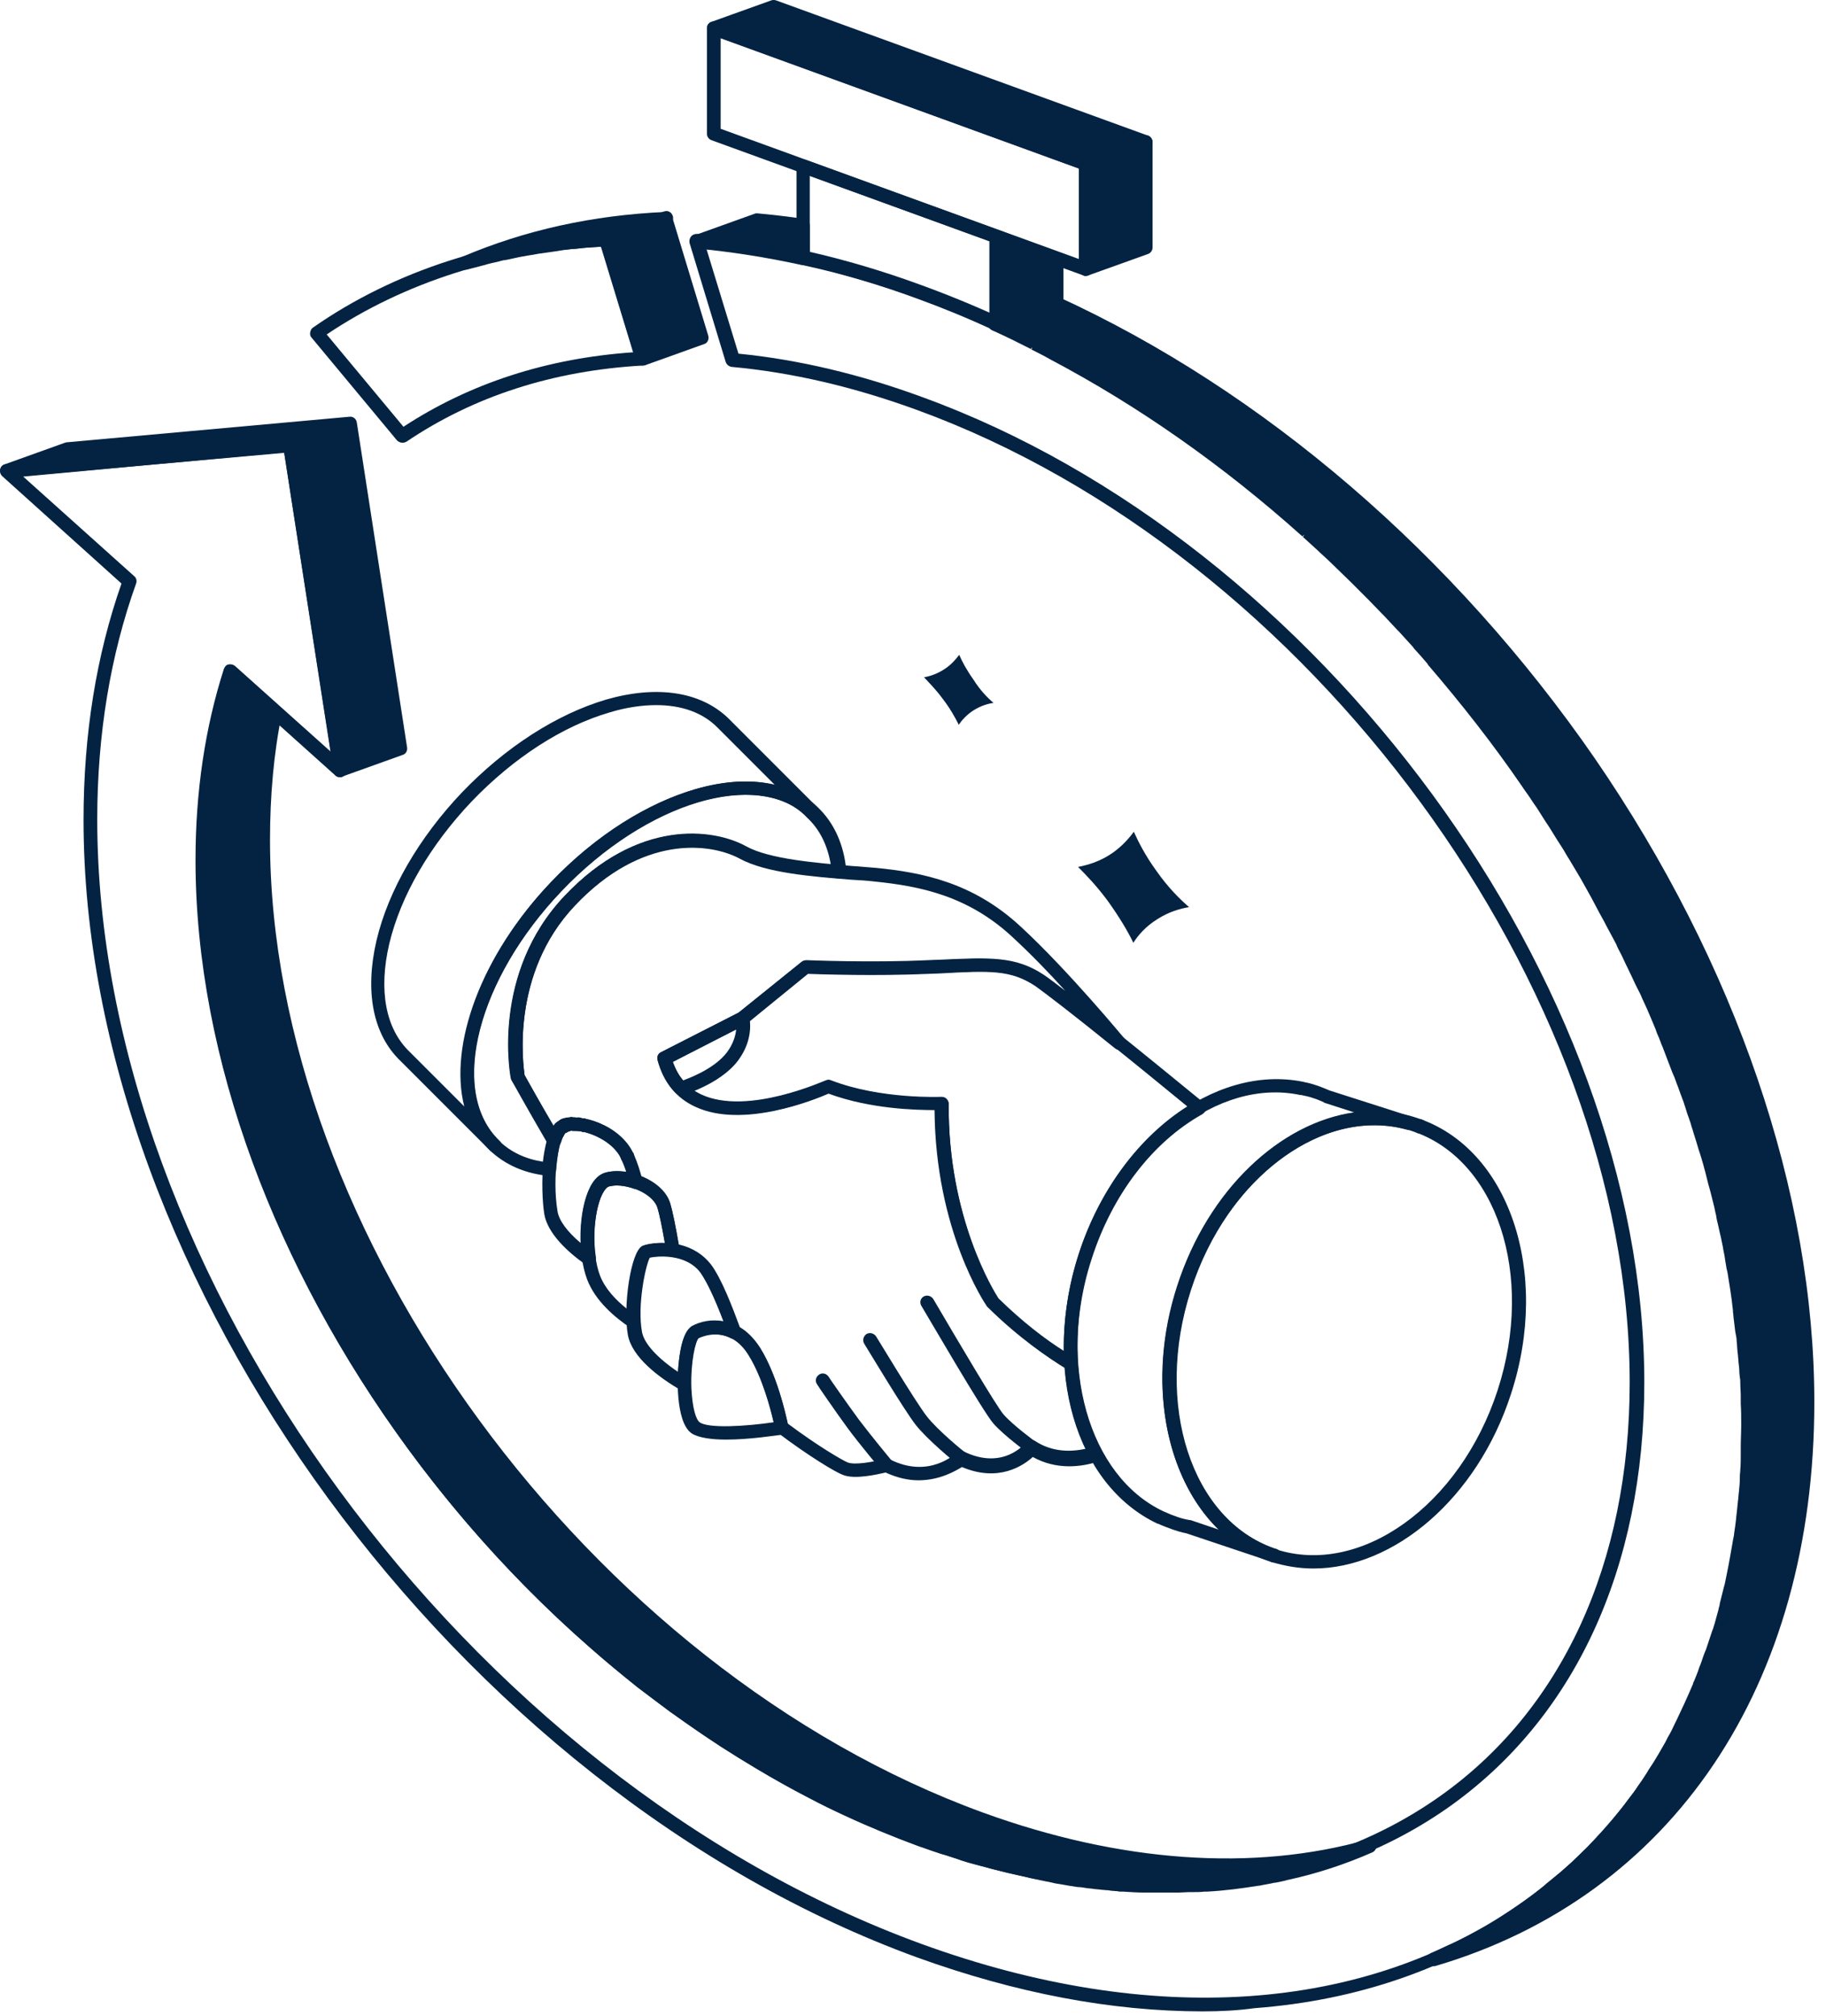 <?xml version="1.0" encoding="UTF-8"?> <svg xmlns="http://www.w3.org/2000/svg" width="125" height="138" viewBox="0 0 125 138" fill="none"><path d="M89.911 107.368C88.941 107.368 88.003 107.211 87.064 106.93C80.775 104.896 77.866 96.386 80.619 88.001C83.341 79.617 90.693 74.454 96.982 76.519C103.271 78.553 106.18 87.063 103.427 95.448C101.112 102.581 95.418 107.368 89.911 107.368ZM94.103 77.02C89.004 77.02 83.685 81.556 81.495 88.314C78.93 96.198 81.558 104.145 87.346 106.054C93.134 107.931 99.954 103.05 102.52 95.166C105.085 87.282 102.457 79.335 96.669 77.426C95.824 77.145 94.98 77.02 94.103 77.02Z" fill="#042342"></path><path d="M70.607 99.515C70.513 99.515 70.419 99.484 70.326 99.421C70.263 99.39 68.73 98.263 68.01 97.45C67.291 96.636 63.505 90.098 63.067 89.378C62.942 89.159 63.005 88.877 63.224 88.752C63.443 88.627 63.724 88.69 63.881 88.909C65.57 91.787 68.23 96.292 68.699 96.824C69.356 97.575 70.826 98.639 70.858 98.67C71.076 98.826 71.108 99.108 70.951 99.327C70.889 99.452 70.764 99.515 70.607 99.515Z" fill="#042342"></path><path d="M65.758 100.266C65.664 100.266 65.539 100.234 65.476 100.172C65.383 100.109 63.505 98.576 62.692 97.544C61.879 96.511 59.282 92.162 59.157 91.975C59.031 91.756 59.094 91.474 59.313 91.318C59.532 91.192 59.814 91.255 59.97 91.474C60.001 91.505 62.661 95.948 63.443 96.949C64.194 97.919 66.04 99.421 66.071 99.421C66.259 99.577 66.29 99.89 66.133 100.078C66.04 100.203 65.915 100.266 65.758 100.266Z" fill="#042342"></path><path d="M60.69 100.767C60.565 100.767 60.408 100.704 60.314 100.61C60.252 100.548 58.812 98.827 58.03 97.763C57.248 96.699 55.934 94.791 55.934 94.76C55.778 94.54 55.84 94.259 56.059 94.103C56.278 93.946 56.56 94.009 56.716 94.228C56.716 94.259 58.03 96.136 58.812 97.2C59.595 98.232 61.034 99.984 61.065 100.016C61.221 100.203 61.19 100.516 61.002 100.673C60.877 100.735 60.783 100.767 60.69 100.767Z" fill="#042342"></path><path d="M97.169 77.583C97.106 77.583 97.044 77.583 97.013 77.552L96.95 77.52C96.7 77.427 96.575 77.176 96.668 76.926C96.762 76.676 97.013 76.55 97.263 76.613L97.357 76.644C97.482 76.676 97.576 76.769 97.638 76.895C97.701 77.02 97.701 77.145 97.67 77.27C97.638 77.395 97.544 77.489 97.419 77.552C97.325 77.552 97.263 77.583 97.169 77.583Z" fill="#042342"></path><path d="M87.221 106.961C87.158 106.961 87.127 106.961 87.064 106.93C87.001 106.93 86.97 106.899 86.908 106.867L81.213 104.959C80.869 104.896 80.588 104.802 80.306 104.709C79.962 104.583 79.618 104.458 79.274 104.302C79.274 104.302 79.274 104.302 79.242 104.302C73.611 101.643 71.296 93.696 73.861 85.811C76.395 77.99 83.122 72.828 89.192 74.048C89.223 74.048 89.254 74.048 89.285 74.079H89.317C89.661 74.142 89.942 74.236 90.224 74.329C90.474 74.423 90.725 74.517 91.006 74.642L96.575 76.425C96.826 76.488 96.951 76.77 96.888 77.02C96.826 77.27 96.575 77.395 96.325 77.333C90.537 75.737 84.029 80.555 81.526 88.314C78.992 96.136 81.558 104.02 87.252 105.991L87.377 106.023C87.627 106.117 87.752 106.367 87.659 106.617C87.596 106.836 87.408 106.961 87.221 106.961ZM79.649 103.457C79.993 103.614 80.306 103.739 80.588 103.833C80.838 103.926 81.088 103.989 81.432 104.052C81.464 104.052 81.464 104.052 81.495 104.052L83.435 104.709C79.774 101.142 78.46 94.54 80.588 88.002C82.715 81.431 87.627 76.864 92.696 76.144L90.662 75.487C90.662 75.487 90.631 75.487 90.631 75.456C90.349 75.331 90.13 75.237 89.911 75.174C89.661 75.08 89.379 75.018 89.066 74.955C89.066 74.955 89.066 74.955 89.035 74.955C89.035 74.955 89.035 74.955 89.004 74.955C83.403 73.766 77.115 78.678 74.706 86.062C72.359 93.414 74.518 101.048 79.649 103.457Z" fill="#042342"></path><path d="M73.329 93.821C73.235 93.821 73.173 93.79 73.079 93.758C71.733 92.945 69.7 91.537 67.635 89.503C67.604 89.472 67.604 89.472 67.572 89.441C67.416 89.222 64.037 84.216 63.974 75.987C62.754 75.987 59.594 75.925 56.716 74.861C55.715 75.299 50.834 77.27 47.611 75.768C46.297 75.174 45.421 74.079 45.015 72.577C44.952 72.358 45.046 72.139 45.265 72.045L50.521 69.355L54.87 65.85C54.964 65.788 55.058 65.757 55.183 65.757C55.214 65.757 59.594 65.944 63.505 65.757L64.319 65.725C67.76 65.569 69.481 65.475 71.421 66.758C72.891 67.728 78.929 72.64 82.402 75.487C82.527 75.581 82.59 75.737 82.559 75.894C82.527 76.05 82.465 76.175 82.308 76.269C78.898 78.177 76.145 81.775 74.737 86.156C73.955 88.533 73.642 91.036 73.798 93.383C73.798 93.57 73.736 93.727 73.579 93.821C73.517 93.821 73.423 93.821 73.329 93.821ZM68.354 88.877C69.981 90.473 71.577 91.693 72.828 92.475C72.797 90.285 73.141 87.97 73.861 85.78C75.269 81.463 77.959 77.833 81.276 75.737C78.272 73.266 72.297 68.416 70.889 67.477C69.199 66.351 67.791 66.414 64.35 66.601L63.536 66.633C60.001 66.789 56.153 66.664 55.308 66.633L51.084 70.074C51.053 70.106 51.022 70.106 50.99 70.137L46.047 72.671C46.422 73.735 47.08 74.486 48.018 74.924C51.178 76.394 56.465 73.954 56.528 73.954C56.653 73.891 56.778 73.891 56.904 73.954C60.314 75.268 64.412 75.08 64.444 75.08C64.569 75.08 64.694 75.111 64.788 75.205C64.882 75.299 64.944 75.424 64.944 75.549C64.882 83.371 68.073 88.439 68.354 88.877Z" fill="#042342"></path><path d="M46.61 74.955C46.485 74.955 46.36 74.892 46.266 74.83C45.672 74.235 45.265 73.484 45.015 72.546C44.952 72.327 45.046 72.108 45.265 72.014L50.552 69.323C50.678 69.229 50.865 69.198 51.022 69.261C51.178 69.323 51.303 69.448 51.303 69.636C51.46 70.543 51.241 71.513 50.709 72.327C49.645 74.047 47.048 74.861 46.767 74.955C46.704 74.955 46.673 74.955 46.61 74.955ZM46.047 72.671C46.235 73.171 46.454 73.609 46.767 73.954C47.455 73.703 49.207 72.984 49.927 71.795C50.239 71.294 50.365 70.825 50.396 70.45L46.047 72.671Z" fill="#042342"></path><path d="M33.877 78.897C33.752 78.897 33.658 78.866 33.564 78.772C33.501 78.709 33.439 78.647 33.376 78.584L27.432 72.64C25.523 70.825 24.96 67.884 25.773 64.38C26.587 60.938 28.683 57.34 31.624 54.243C34.596 51.146 38.1 48.893 41.479 47.892C44.952 46.891 47.924 47.329 49.833 49.143L55.965 55.276C56.153 55.463 56.153 55.745 55.965 55.933C55.777 56.12 55.496 56.12 55.308 55.933C51.835 52.616 44.264 54.9 38.444 61.001C32.719 67.008 30.779 74.517 34.033 77.927L34.221 78.115C34.408 78.302 34.408 78.584 34.221 78.772C34.127 78.866 34.002 78.897 33.877 78.897ZM44.921 48.267C43.951 48.267 42.856 48.424 41.73 48.768C38.507 49.707 35.159 51.865 32.281 54.869C29.434 57.872 27.432 61.314 26.649 64.599C25.899 67.79 26.399 70.418 28.026 71.983L31.78 75.737C30.717 71.545 32.907 65.412 37.725 60.375C40.697 57.278 44.201 55.025 47.58 54.024C49.614 53.43 51.491 53.336 53.055 53.743L49.145 49.832C48.112 48.768 46.642 48.267 44.921 48.267Z" fill="#042342"></path><path d="M49.708 98.545C48.706 98.545 47.799 98.42 47.33 98.107C46.203 97.293 46.391 94.008 46.422 93.664C46.516 92.538 46.735 91.13 47.392 90.786C48.362 90.285 50.615 89.941 52.054 92.319C53.337 94.415 53.931 97.512 53.962 97.669C53.994 97.794 53.962 97.919 53.9 98.013C53.837 98.107 53.712 98.201 53.587 98.201C53.087 98.263 51.303 98.545 49.708 98.545ZM48.957 91.349C48.519 91.349 48.112 91.474 47.83 91.599C47.611 91.787 47.267 93.257 47.33 95.01C47.392 96.386 47.643 97.168 47.893 97.356C48.487 97.794 51.053 97.638 52.961 97.356C52.742 96.417 52.179 94.29 51.272 92.819C50.584 91.662 49.708 91.349 48.957 91.349Z" fill="#042342"></path><path d="M46.861 95.229C46.767 95.229 46.704 95.197 46.61 95.166C45.108 94.29 43.263 92.913 42.981 91.38C42.637 89.472 43.169 85.655 43.982 85.28C44.545 85.029 47.267 84.685 48.644 86.594C49.395 87.626 50.146 89.566 50.677 91.036C50.74 91.224 50.678 91.412 50.552 91.537C50.396 91.662 50.208 91.693 50.02 91.599C49.176 91.161 48.3 91.318 47.799 91.599C47.611 91.787 47.267 92.976 47.298 94.759C47.298 94.916 47.205 95.072 47.08 95.166C47.017 95.197 46.954 95.229 46.861 95.229ZM44.483 86.093C44.201 86.594 43.607 89.347 43.951 91.193C44.107 91.975 44.983 92.945 46.422 93.915C46.485 92.851 46.673 91.161 47.392 90.755C47.924 90.473 48.675 90.285 49.52 90.442C48.925 88.877 48.394 87.751 47.956 87.126C46.923 85.749 44.889 85.999 44.483 86.093Z" fill="#042342"></path><path d="M43.388 90.974C43.294 90.974 43.2 90.942 43.138 90.88C42.105 90.191 40.76 89.065 40.197 87.595C39.509 85.78 39.603 82.839 40.385 81.275C40.666 80.712 41.01 80.399 41.417 80.274C42.95 79.836 45.453 80.805 45.891 82.401C46.048 82.964 46.267 83.997 46.517 85.467C46.548 85.624 46.486 85.78 46.392 85.874C46.298 85.968 46.141 86.03 45.985 85.999C45.265 85.905 44.671 85.999 44.452 86.03C44.202 86.468 43.732 88.564 43.826 90.41C43.826 90.598 43.732 90.755 43.607 90.848C43.545 90.974 43.482 90.974 43.388 90.974ZM42.231 81.15C42.043 81.15 41.855 81.181 41.699 81.212C41.542 81.243 41.386 81.463 41.229 81.744C40.572 83.058 40.479 85.749 41.073 87.313C41.417 88.22 42.168 89.002 42.919 89.597C42.981 87.907 43.357 85.561 44.045 85.279C44.295 85.186 44.859 85.06 45.516 85.092C45.328 83.965 45.14 83.152 45.015 82.714C44.765 81.807 43.326 81.15 42.231 81.15Z" fill="#042342"></path><path d="M40.322 86.625C40.228 86.625 40.134 86.594 40.04 86.531C38.883 85.718 37.475 84.435 37.256 83.089C37.005 81.463 36.974 77.176 38.476 76.613C39.759 76.144 42.543 77.051 43.388 79.022C43.638 79.585 43.826 80.18 43.982 80.805C44.014 80.962 43.982 81.15 43.857 81.275C43.732 81.4 43.544 81.431 43.388 81.369C42.762 81.15 42.136 81.087 41.698 81.212C41.041 81.4 40.447 83.84 40.791 86.062C40.822 86.249 40.728 86.437 40.572 86.531C40.478 86.594 40.384 86.625 40.322 86.625ZM39.258 77.395C39.07 77.395 38.914 77.427 38.789 77.458C38.225 77.677 37.788 80.618 38.163 82.902C38.257 83.527 38.82 84.31 39.759 85.092C39.696 83.058 40.165 80.649 41.448 80.274C41.855 80.148 42.355 80.148 42.887 80.211C42.793 79.898 42.668 79.617 42.543 79.335C41.98 78.115 40.259 77.395 39.258 77.395Z" fill="#042342"></path><path d="M62.879 101.33C62.191 101.33 61.44 101.173 60.627 100.798C60.063 100.923 58.499 101.298 57.685 100.954C57.185 100.766 55.402 99.703 53.243 98.076C53.149 98.013 53.086 97.888 53.055 97.794C53.055 97.763 52.461 94.697 51.272 92.757C50.928 92.225 50.552 91.819 50.083 91.568C49.989 91.506 49.895 91.412 49.864 91.318C49.144 89.316 48.487 87.845 47.955 87.094C47.549 86.5 46.892 86.156 46.016 86.031C45.797 85.999 45.64 85.811 45.609 85.624C45.359 84.216 45.171 83.183 45.014 82.683C44.858 82.151 44.232 81.619 43.388 81.338H43.356C43.325 81.338 43.325 81.306 43.294 81.306C43.169 81.244 43.075 81.118 43.075 80.962C42.95 80.399 42.762 79.867 42.543 79.367C41.886 77.865 39.633 77.145 38.82 77.458C38.757 77.489 38.569 77.677 38.413 78.178C38.35 78.365 38.194 78.49 38.006 78.49C37.819 78.522 37.631 78.428 37.537 78.271C36.066 75.769 35.065 73.954 35.065 73.954C35.034 73.923 35.034 73.86 35.003 73.829C34.94 73.547 33.657 66.602 38.663 61.314C43.669 56.027 48.831 56.684 51.084 57.935C52.68 58.811 55.84 59.061 58.343 59.281C58.906 59.312 59.438 59.374 59.938 59.406C63.192 59.718 66.665 60.438 69.887 63.442C73.141 66.445 76.958 71.076 76.989 71.107C77.146 71.294 77.146 71.576 76.958 71.733C76.802 71.889 76.52 71.92 76.332 71.764C73.391 69.386 71.546 67.978 70.888 67.509C69.199 66.382 67.791 66.445 64.35 66.633L63.536 66.664C60.001 66.82 56.153 66.695 55.308 66.664L51.084 70.106C51.053 70.137 51.022 70.137 50.99 70.168L46.047 72.702C46.422 73.766 47.079 74.517 48.018 74.955C51.178 76.425 56.465 73.985 56.528 73.985C56.653 73.923 56.778 73.923 56.903 73.985C60.314 75.299 64.412 75.112 64.443 75.112C64.569 75.112 64.694 75.143 64.788 75.237C64.882 75.331 64.944 75.456 64.944 75.581C64.882 83.434 68.073 88.502 68.354 88.971C70.325 90.911 72.265 92.257 73.579 93.039C73.704 93.133 73.798 93.258 73.798 93.414C73.955 95.604 74.518 97.669 75.425 99.359C75.488 99.484 75.488 99.64 75.456 99.765C75.425 99.891 75.3 99.984 75.175 100.047C74.017 100.422 72.328 100.641 70.701 99.734C70.044 100.328 68.354 101.486 65.851 100.422C65.382 100.704 64.318 101.33 62.879 101.33ZM60.689 99.828C60.752 99.828 60.846 99.859 60.908 99.891C63.599 101.267 65.445 99.484 65.445 99.453C65.601 99.327 65.789 99.265 65.977 99.359C68.667 100.673 70.169 98.827 70.231 98.733C70.388 98.545 70.638 98.514 70.857 98.639C72.046 99.421 73.329 99.39 74.33 99.171C73.548 97.544 73.047 95.635 72.891 93.602C71.546 92.788 69.606 91.412 67.666 89.472C67.635 89.441 67.635 89.441 67.603 89.409C67.447 89.19 64.068 84.185 64.005 75.956C62.785 75.956 59.625 75.894 56.747 74.83C55.746 75.268 50.865 77.239 47.642 75.737C46.328 75.143 45.452 74.048 45.046 72.546C44.983 72.327 45.077 72.108 45.296 72.014L50.552 69.323L54.901 65.819C54.995 65.757 55.089 65.725 55.214 65.725C55.245 65.725 59.625 65.913 63.536 65.725L64.35 65.694C67.791 65.538 69.512 65.444 71.452 66.727C71.733 66.914 72.234 67.29 72.922 67.822C71.796 66.57 70.482 65.225 69.293 64.13C66.258 61.314 62.973 60.657 59.876 60.344C59.375 60.282 58.843 60.25 58.28 60.219C55.527 60 52.429 59.75 50.646 58.78C48.612 57.685 43.951 57.122 39.352 62.002C34.94 66.664 35.816 72.89 35.91 73.61C36.098 73.923 36.817 75.268 37.881 77.082C38.038 76.864 38.225 76.707 38.444 76.613C39.727 76.144 42.511 77.051 43.356 79.022C43.575 79.523 43.763 80.023 43.888 80.555C44.921 80.962 45.672 81.682 45.891 82.433C46.047 82.933 46.235 83.872 46.454 85.186C47.392 85.405 48.143 85.874 48.675 86.562C49.395 87.532 50.114 89.409 50.646 90.849C51.178 91.162 51.647 91.662 52.054 92.288C53.18 94.102 53.775 96.731 53.931 97.45C56.027 99.014 57.654 99.953 58.03 100.109C58.499 100.297 59.782 100.078 60.564 99.859C60.595 99.828 60.626 99.828 60.689 99.828Z" fill="#042342"></path><path d="M38.413 77.646C38.288 77.646 38.163 77.583 38.069 77.489C37.975 77.395 37.944 77.27 37.944 77.176C37.944 77.051 37.975 76.957 38.069 76.864L38.1 76.832C38.288 76.676 38.601 76.676 38.757 76.864C38.82 76.957 38.882 77.051 38.882 77.176C38.882 77.302 38.82 77.427 38.726 77.52C38.663 77.583 38.538 77.646 38.413 77.646Z" fill="#042342"></path><path d="M38.319 77.739C38.225 77.739 38.1 77.708 38.038 77.646C37.913 77.552 37.85 77.427 37.85 77.27C37.85 77.176 37.881 77.051 37.944 76.989C37.944 76.957 37.975 76.957 37.975 76.926C38.163 76.738 38.444 76.707 38.632 76.895C38.726 76.989 38.789 77.114 38.789 77.239C38.789 77.364 38.757 77.458 38.664 77.552C38.601 77.677 38.444 77.739 38.319 77.739Z" fill="#042342"></path><path d="M38.507 77.583C38.351 77.583 38.194 77.52 38.132 77.364C38.069 77.27 38.038 77.176 38.038 77.114C38.038 76.957 38.101 76.832 38.257 76.738C38.257 76.738 38.288 76.707 38.32 76.707C38.539 76.582 38.82 76.644 38.977 76.864C39.008 76.926 39.039 77.02 39.039 77.114C39.039 77.27 38.977 77.427 38.82 77.52C38.82 77.52 38.789 77.52 38.789 77.552C38.695 77.552 38.601 77.583 38.507 77.583Z" fill="#042342"></path><path d="M37.6 80.493H37.568C35.941 80.336 34.596 79.742 33.564 78.772C29.715 75.08 31.593 66.82 37.756 60.344C43.92 53.868 52.085 51.584 55.965 55.244C57.091 56.308 57.78 57.81 57.936 59.624C57.936 59.75 57.905 59.906 57.811 60C57.717 60.094 57.561 60.156 57.435 60.125C54.995 59.906 52.273 59.624 50.646 58.748C48.613 57.653 43.951 57.09 39.352 61.971C34.94 66.633 35.816 72.859 35.91 73.578C36.098 73.922 37.037 75.612 38.351 77.833C38.413 77.958 38.444 78.084 38.382 78.209C38.225 78.678 38.132 79.335 38.069 80.086C38.069 80.211 38.006 80.336 37.913 80.399C37.819 80.461 37.725 80.493 37.6 80.493ZM51.022 54.4C47.267 54.4 42.418 56.777 38.413 61.001C32.594 67.102 30.685 74.799 34.19 78.115C34.972 78.866 35.973 79.335 37.162 79.523C37.224 78.991 37.318 78.522 37.412 78.146C36.004 75.737 35.066 74.016 35.034 73.985C35.003 73.954 35.003 73.891 34.972 73.86C34.909 73.578 33.626 66.633 38.632 61.345C43.638 56.058 48.8 56.715 51.053 57.966C52.398 58.686 54.714 58.999 56.872 59.187C56.653 57.872 56.121 56.777 55.245 55.964C54.213 54.869 52.742 54.4 51.022 54.4Z" fill="#042342"></path><path d="M38.163 78.021C38.101 78.021 38.007 77.99 37.944 77.958C37.788 77.865 37.694 77.708 37.694 77.52C37.694 77.458 37.725 77.364 37.756 77.301C37.756 77.301 37.756 77.27 37.788 77.27C37.913 77.051 38.194 76.957 38.413 77.082C38.57 77.176 38.664 77.333 38.664 77.489C38.664 77.552 38.633 77.646 38.601 77.708V77.739C38.476 77.927 38.32 78.021 38.163 78.021Z" fill="#042342"></path><path d="M38.226 77.865C38.132 77.865 38.038 77.833 37.975 77.802C37.85 77.708 37.756 77.552 37.756 77.427C37.756 77.333 37.788 77.27 37.819 77.176L37.85 77.145C38.007 76.926 38.288 76.863 38.507 77.02C38.632 77.114 38.726 77.27 38.726 77.395C38.726 77.489 38.695 77.583 38.632 77.645C38.538 77.771 38.382 77.865 38.226 77.865Z" fill="#042342"></path><path d="M38.632 77.489C38.444 77.489 38.257 77.364 38.194 77.176C38.1 76.926 38.225 76.676 38.476 76.582C38.57 76.55 38.663 76.519 38.757 76.519C39.008 76.457 39.258 76.644 39.321 76.895C39.321 76.926 39.321 76.957 39.321 76.989C39.321 77.207 39.164 77.395 38.945 77.458C38.883 77.458 38.851 77.489 38.82 77.489C38.726 77.489 38.695 77.489 38.632 77.489Z" fill="#042342"></path><path d="M42.95 79.648C42.825 79.648 42.731 79.617 42.668 79.554C42.637 79.523 42.574 79.46 42.543 79.397C42.512 79.335 42.48 79.272 42.48 79.178C42.48 79.022 42.543 78.897 42.668 78.803C42.762 78.74 42.856 78.709 42.95 78.709C43.075 78.709 43.231 78.772 43.325 78.897C43.325 78.897 43.325 78.928 43.356 78.928C43.388 78.96 43.388 78.991 43.388 79.022C43.482 79.241 43.388 79.46 43.2 79.585C43.169 79.617 43.138 79.617 43.106 79.617C43.044 79.648 43.012 79.648 42.95 79.648Z" fill="#042342"></path><path d="M38.945 77.427C38.726 77.427 38.507 77.27 38.476 77.02C38.476 76.989 38.476 76.989 38.476 76.957C38.476 76.738 38.633 76.519 38.883 76.488C38.945 76.488 39.008 76.488 39.039 76.457C39.289 76.425 39.508 76.644 39.54 76.895V76.926C39.54 77.176 39.352 77.364 39.102 77.395C39.071 77.395 39.071 77.395 39.039 77.395H39.008C39.008 77.427 38.977 77.427 38.945 77.427Z" fill="#042342"></path><path d="M39.915 77.489C39.884 77.489 39.853 77.489 39.821 77.489L39.978 76.55C40.197 76.582 40.353 76.801 40.353 77.02C40.353 77.051 40.353 77.082 40.353 77.114C40.353 77.333 40.134 77.489 39.915 77.489Z" fill="#042342"></path><path d="M39.258 77.427C39.008 77.427 38.789 77.208 38.789 76.957C38.789 76.707 39.008 76.488 39.258 76.488H39.29C39.321 76.488 39.352 76.488 39.383 76.488C39.634 76.488 39.853 76.707 39.853 76.957C39.853 77.208 39.634 77.427 39.383 77.427H39.258Z" fill="#042342"></path><path d="M39.633 77.427C39.602 77.427 39.602 77.427 39.571 77.427C39.571 77.427 39.571 77.427 39.54 77.427H39.508C39.258 77.395 39.07 77.176 39.07 76.926C39.102 76.676 39.321 76.488 39.571 76.488C39.602 76.488 39.633 76.488 39.633 76.488C39.884 76.519 40.04 76.707 40.04 76.957C40.04 76.989 40.04 76.989 40.04 77.02C40.072 77.27 39.852 77.427 39.633 77.427Z" fill="#042342"></path><path d="M74.33 18.889C74.268 18.889 74.236 18.889 74.174 18.858L48.706 9.597C48.519 9.534 48.394 9.347 48.394 9.159V1.932C48.394 1.775 48.456 1.65 48.581 1.556C48.706 1.463 48.863 1.463 49.019 1.494L74.487 10.755C74.674 10.817 74.799 11.005 74.799 11.193V18.42C74.799 18.576 74.737 18.701 74.612 18.795C74.518 18.858 74.424 18.889 74.33 18.889ZM49.332 8.815L73.861 17.732V11.537L49.332 2.62V8.815Z" fill="#042342"></path><path d="M27.557 30.309C27.432 30.309 27.275 30.246 27.181 30.152L21.331 23.113C21.237 23.019 21.206 22.894 21.237 22.737C21.268 22.581 21.331 22.487 21.425 22.424C27.025 18.514 33.971 16.292 41.479 15.948C41.698 15.948 41.886 16.073 41.949 16.292L44.42 24.427C44.452 24.552 44.452 24.708 44.358 24.833C44.264 24.959 44.139 25.021 44.014 25.021C37.881 25.365 32.437 27.117 27.807 30.246C27.713 30.277 27.651 30.309 27.557 30.309ZM22.363 22.894L27.619 29.213C32.156 26.241 37.443 24.52 43.356 24.114L41.166 16.887C34.158 17.262 27.682 19.327 22.363 22.894Z" fill="#042342"></path><path d="M82.34 137.684C76.082 137.684 69.543 136.433 62.785 133.992C31.343 122.541 5.719 87.594 5.719 56.12C5.719 50.269 6.595 44.857 8.316 39.945L0.15 32.592C0.025 32.467 -0.038 32.279 0.025 32.092C0.087 31.904 0.244 31.779 0.431 31.779L19.798 30.027C20.048 29.996 20.267 30.183 20.298 30.434L23.74 52.678C23.771 52.866 23.677 53.054 23.489 53.148C23.302 53.242 23.114 53.21 22.958 53.085L15.949 46.797C14.823 50.52 14.26 54.587 14.26 58.873C14.26 85.78 36.161 115.658 63.067 125.451C76.614 130.394 89.191 129.518 98.452 123.042C106.9 117.129 111.561 107.023 111.561 94.634C111.561 67.727 89.661 37.849 62.754 28.056C58.468 26.491 54.213 25.49 50.083 25.115C49.895 25.084 49.739 24.959 49.676 24.771L47.205 16.636C47.173 16.48 47.205 16.323 47.299 16.198C47.392 16.073 47.549 16.011 47.705 16.011C52.711 16.448 57.873 17.606 63.067 19.515C94.541 30.965 120.134 65.913 120.134 97.387C120.134 112.06 114.596 123.981 104.553 131.02C99.234 134.743 92.946 136.933 85.875 137.465C84.749 137.622 83.56 137.684 82.34 137.684ZM1.589 32.624L9.192 39.444C9.348 39.569 9.379 39.788 9.317 39.945C7.565 44.825 6.657 50.269 6.657 56.089C6.657 87.219 32 121.759 63.13 133.085C78.804 138.779 93.353 137.809 104.084 130.3C113.877 123.449 119.289 111.779 119.289 97.418C119.289 66.288 93.947 31.748 62.817 20.422C57.936 18.639 53.055 17.512 48.362 17.043L50.552 24.208C54.651 24.614 58.875 25.616 63.13 27.18C90.38 37.098 112.562 67.352 112.562 94.634C112.562 107.336 107.776 117.692 99.047 123.793C94.416 127.015 88.972 128.893 82.84 129.393C76.52 129.894 69.762 128.861 62.817 126.327C35.566 116.409 13.384 86.155 13.384 58.873C13.384 54.18 14.041 49.8 15.324 45.795C15.386 45.639 15.48 45.514 15.637 45.483C15.793 45.451 15.949 45.483 16.075 45.576L22.645 51.458L19.453 30.965L1.589 32.624Z" fill="#042342"></path><path d="M68.229 22.643C68.167 22.643 68.104 22.643 68.042 22.612C66.29 21.799 64.538 21.079 62.817 20.453C60.189 19.483 57.529 18.701 54.901 18.138C54.682 18.076 54.526 17.888 54.526 17.669V11.38C54.526 11.224 54.588 11.099 54.714 11.005C54.839 10.911 54.995 10.911 55.152 10.942L68.386 15.76C68.574 15.823 68.699 16.011 68.699 16.198V22.174C68.699 22.331 68.605 22.487 68.48 22.581C68.386 22.612 68.323 22.643 68.229 22.643ZM55.433 17.294C57.967 17.888 60.564 18.639 63.098 19.577C64.632 20.141 66.165 20.766 67.729 21.455V16.511L55.433 12.037V17.294Z" fill="#042342"></path><path d="M72.329 20.704L68.23 22.175C68.668 22.394 69.106 22.581 69.575 22.8H69.607C70.045 23.019 70.483 23.238 70.921 23.457C70.921 23.457 70.952 23.457 70.952 23.489C71.39 23.708 71.828 23.927 72.266 24.177C72.266 24.177 72.266 24.177 72.297 24.177C78.461 27.431 84.311 31.561 89.63 36.347L89.661 36.379C90.005 36.692 90.381 37.036 90.725 37.349C90.756 37.38 90.788 37.411 90.819 37.442C91.163 37.755 91.507 38.068 91.851 38.412C91.883 38.444 91.945 38.475 91.977 38.538C92.321 38.85 92.633 39.163 92.946 39.507C92.978 39.539 93.04 39.601 93.072 39.633C93.384 39.945 93.729 40.258 94.041 40.602C94.073 40.634 94.135 40.696 94.167 40.727C94.479 41.04 94.792 41.385 95.105 41.697C95.136 41.729 95.199 41.791 95.23 41.823C95.543 42.167 95.856 42.48 96.169 42.824C96.2 42.855 96.231 42.918 96.294 42.949C96.607 43.293 96.92 43.637 97.233 43.981C97.264 44.013 97.295 44.044 97.295 44.075C97.608 44.451 97.952 44.795 98.265 45.17C100.58 47.83 102.739 50.645 104.741 53.524C104.773 53.586 104.835 53.649 104.867 53.712C105.086 54.056 105.305 54.368 105.555 54.713C105.617 54.806 105.68 54.932 105.774 55.026C105.993 55.338 106.181 55.651 106.4 55.964C106.494 56.089 106.556 56.214 106.65 56.34C106.838 56.652 107.025 56.934 107.213 57.247C107.307 57.403 107.401 57.528 107.495 57.685C107.682 57.967 107.839 58.279 108.027 58.561C108.12 58.717 108.214 58.874 108.308 59.03C108.465 59.312 108.652 59.593 108.809 59.875C108.903 60.031 108.996 60.219 109.09 60.376C109.247 60.657 109.403 60.939 109.56 61.22C109.653 61.408 109.747 61.564 109.841 61.752C109.998 62.034 110.154 62.315 110.279 62.597C110.373 62.785 110.467 62.972 110.561 63.129C110.717 63.41 110.842 63.692 110.999 63.942C111.093 64.13 111.186 64.318 111.28 64.505C111.405 64.787 111.562 65.037 111.687 65.319C111.781 65.507 111.875 65.694 111.969 65.882C112.094 66.163 112.219 66.414 112.344 66.695C112.438 66.883 112.532 67.071 112.626 67.29C112.751 67.571 112.876 67.822 113.001 68.103C113.095 68.291 113.189 68.51 113.251 68.698C113.377 68.979 113.502 69.23 113.596 69.511C113.689 69.699 113.752 69.918 113.846 70.106C113.971 70.387 114.065 70.638 114.19 70.919C114.253 71.107 114.346 71.294 114.409 71.482C114.628 72.045 114.847 72.64 115.066 73.203C115.129 73.359 115.191 73.547 115.254 73.704C115.348 73.954 115.441 74.173 115.504 74.423C115.598 74.674 115.66 74.892 115.754 75.143C115.848 75.393 115.911 75.612 116.005 75.862C116.098 76.113 116.161 76.363 116.255 76.582C116.318 76.801 116.411 77.051 116.474 77.27C116.536 77.521 116.63 77.771 116.693 78.021C116.755 78.24 116.818 78.49 116.912 78.71C116.975 78.96 117.068 79.21 117.131 79.46C117.194 79.679 117.256 79.93 117.319 80.149C117.381 80.399 117.444 80.649 117.506 80.9C117.569 81.118 117.632 81.369 117.694 81.588C117.757 81.838 117.819 82.088 117.882 82.339C117.944 82.558 117.976 82.808 118.038 83.027C118.101 83.277 118.163 83.528 118.195 83.778C118.257 83.997 118.289 84.247 118.351 84.466C118.414 84.716 118.445 84.967 118.508 85.248C118.539 85.467 118.601 85.686 118.633 85.937C118.695 86.187 118.727 86.469 118.758 86.719C118.789 86.938 118.82 87.157 118.883 87.376C118.914 87.626 118.977 87.908 119.008 88.158C119.039 88.377 119.071 88.596 119.102 88.815C119.133 89.065 119.165 89.347 119.196 89.597C119.227 89.816 119.258 90.035 119.29 90.254C119.321 90.536 119.352 90.786 119.384 91.068C119.415 91.287 119.415 91.506 119.446 91.693C119.477 91.975 119.509 92.257 119.509 92.507C119.54 92.726 119.54 92.914 119.571 93.133C119.603 93.414 119.603 93.696 119.634 94.009C119.634 94.196 119.665 94.384 119.665 94.572C119.665 94.885 119.696 95.198 119.696 95.542C119.696 95.698 119.696 95.855 119.728 96.011C119.728 96.48 119.759 96.981 119.759 97.45C119.759 97.982 119.759 98.514 119.728 99.014C119.728 99.171 119.728 99.359 119.696 99.515C119.696 99.859 119.665 100.203 119.665 100.579C119.665 100.767 119.634 100.954 119.634 101.173C119.603 101.486 119.603 101.799 119.571 102.112C119.54 102.3 119.54 102.519 119.509 102.706C119.477 103.019 119.446 103.332 119.415 103.614C119.384 103.801 119.384 103.989 119.352 104.177C119.321 104.49 119.258 104.803 119.227 105.115C119.196 105.303 119.165 105.46 119.165 105.647C119.102 106.023 119.039 106.367 118.977 106.742C118.946 106.867 118.946 106.961 118.914 107.086C118.82 107.556 118.727 108.025 118.633 108.494C118.601 108.557 118.601 108.651 118.57 108.713C118.476 109.089 118.382 109.495 118.289 109.871C118.257 110.027 118.226 110.153 118.163 110.309C118.07 110.622 118.007 110.935 117.913 111.216C117.882 111.373 117.819 111.529 117.757 111.686C117.663 111.967 117.569 112.249 117.475 112.53C117.413 112.687 117.381 112.843 117.319 113C117.225 113.281 117.131 113.563 117.006 113.844C116.943 114.001 116.912 114.126 116.849 114.282C116.724 114.595 116.599 114.908 116.474 115.19C116.443 115.315 116.38 115.409 116.349 115.534C116.005 116.379 115.629 117.192 115.222 117.974C115.191 118.037 115.16 118.099 115.129 118.162C114.972 118.506 114.784 118.819 114.597 119.132C114.534 119.226 114.472 119.319 114.44 119.445C114.284 119.726 114.127 120.008 113.971 120.258C113.908 120.352 113.846 120.477 113.783 120.571C113.627 120.821 113.47 121.103 113.283 121.353C113.22 121.447 113.158 121.572 113.095 121.666C112.907 121.948 112.72 122.198 112.532 122.479C112.469 122.573 112.407 122.636 112.344 122.73C112.125 123.043 111.875 123.355 111.656 123.668C111.624 123.7 111.625 123.731 111.593 123.762C111.061 124.451 110.498 125.108 109.935 125.765C109.904 125.796 109.872 125.827 109.841 125.858C109.591 126.14 109.341 126.422 109.059 126.672C108.996 126.734 108.934 126.797 108.871 126.86C108.621 127.11 108.402 127.329 108.152 127.579C108.089 127.642 108.027 127.704 107.933 127.767C107.682 127.986 107.432 128.236 107.182 128.455C107.119 128.518 107.057 128.58 106.994 128.612C106.712 128.862 106.431 129.081 106.149 129.331C106.118 129.362 106.087 129.394 106.055 129.425C105.054 130.239 103.991 130.989 102.896 131.646C102.864 131.678 102.833 131.678 102.802 131.709C102.489 131.897 102.145 132.116 101.832 132.303C101.769 132.335 101.707 132.366 101.644 132.397C101.331 132.585 101.018 132.741 100.705 132.898C100.643 132.929 100.58 132.96 100.518 132.992C100.205 133.148 99.861 133.336 99.517 133.492C99.454 133.524 99.423 133.555 99.36 133.555C98.985 133.743 98.578 133.899 98.203 134.087C113.658 129.55 123.858 115.815 123.858 95.948C123.826 66.383 101.206 33.876 72.329 20.704Z" fill="#042342"></path><path d="M98.171 134.587C97.983 134.587 97.796 134.462 97.733 134.274C97.639 134.055 97.764 133.774 97.983 133.68C98.359 133.523 98.734 133.336 99.141 133.148L99.297 133.085C99.641 132.929 99.954 132.772 100.267 132.616L100.455 132.522C100.768 132.366 101.081 132.178 101.394 132.022L101.581 131.928C101.894 131.74 102.238 131.552 102.551 131.333L102.645 131.271C103.709 130.582 104.772 129.863 105.742 129.049L105.836 128.956C106.118 128.737 106.399 128.486 106.681 128.267L106.869 128.111C107.119 127.892 107.369 127.673 107.62 127.454L107.807 127.266C108.058 127.047 108.277 126.797 108.527 126.578L108.715 126.39C108.965 126.14 109.215 125.858 109.465 125.577L109.559 125.483C110.122 124.857 110.686 124.2 111.217 123.512L111.28 123.418C111.499 123.105 111.749 122.823 111.968 122.51L112.125 122.26C112.313 122.01 112.5 121.728 112.657 121.478C112.719 121.384 112.782 121.29 112.844 121.165C113.001 120.915 113.189 120.665 113.345 120.383C113.408 120.289 113.47 120.164 113.533 120.07C113.689 119.789 113.846 119.538 114.002 119.257L114.158 118.944C114.346 118.631 114.503 118.318 114.659 117.974L114.753 117.786C115.128 117.004 115.504 116.191 115.848 115.377C115.879 115.315 115.91 115.252 115.91 115.189L115.973 115.064C116.098 114.751 116.223 114.47 116.317 114.157C116.348 114.063 116.411 113.938 116.442 113.844L116.474 113.75C116.568 113.469 116.661 113.187 116.787 112.906C116.849 112.749 116.88 112.593 116.943 112.436C117.037 112.155 117.131 111.873 117.225 111.591L117.256 111.529C117.287 111.404 117.35 111.247 117.381 111.122C117.475 110.809 117.537 110.528 117.631 110.215L117.663 110.058C117.694 109.965 117.725 109.871 117.725 109.777C117.819 109.401 117.913 109.026 118.007 108.651L118.069 108.432C118.163 107.994 118.257 107.493 118.351 107.024C118.351 106.961 118.382 106.898 118.382 106.836L118.413 106.679C118.476 106.335 118.539 105.96 118.601 105.616C118.632 105.491 118.632 105.365 118.664 105.272L118.695 105.115C118.726 104.802 118.789 104.489 118.82 104.177C118.851 103.989 118.851 103.801 118.883 103.613C118.914 103.301 118.945 103.019 118.977 102.706C119.008 102.518 119.008 102.299 119.039 102.112C119.07 101.799 119.102 101.486 119.102 101.173V101.048C119.102 100.891 119.133 100.766 119.133 100.61C119.164 100.266 119.164 99.922 119.164 99.577V99.39C119.164 99.296 119.164 99.171 119.164 99.077C119.164 98.514 119.196 98.013 119.196 97.513C119.196 97.043 119.196 96.574 119.164 96.105C119.164 96.011 119.164 95.917 119.164 95.823V95.573C119.164 95.26 119.133 94.978 119.133 94.665C119.133 94.54 119.133 94.415 119.102 94.29L119.07 93.977C119.07 93.727 119.039 93.477 119.008 93.226C119.008 93.07 118.977 92.945 118.977 92.82L118.945 92.538C118.914 92.288 118.914 92.037 118.883 91.787C118.883 91.631 118.851 91.474 118.82 91.318L118.789 91.161C118.758 90.911 118.726 90.629 118.695 90.379C118.664 90.191 118.664 90.004 118.632 89.816V89.722C118.601 89.472 118.57 89.19 118.539 88.94C118.507 88.721 118.476 88.502 118.445 88.283C118.413 88.033 118.351 87.751 118.32 87.501C118.288 87.282 118.257 87.063 118.194 86.844C118.163 86.594 118.101 86.343 118.069 86.062C118.038 85.843 117.975 85.624 117.944 85.373C117.882 85.123 117.85 84.873 117.788 84.622C117.725 84.403 117.694 84.184 117.631 83.934C117.569 83.684 117.506 83.433 117.475 83.183C117.412 82.964 117.381 82.714 117.318 82.495C117.256 82.245 117.193 81.994 117.131 81.744C117.068 81.494 117.006 81.275 116.943 81.056C116.88 80.805 116.818 80.555 116.755 80.305L116.724 80.18C116.661 79.992 116.63 79.804 116.568 79.617C116.505 79.398 116.442 79.178 116.38 78.991L116.286 78.709C116.223 78.522 116.192 78.365 116.129 78.177C116.067 77.99 116.004 77.771 115.942 77.583L115.848 77.27C115.785 77.114 115.754 76.926 115.691 76.769C115.629 76.582 115.566 76.394 115.504 76.238L115.379 75.831C115.316 75.674 115.285 75.518 115.222 75.362C115.16 75.205 115.097 75.017 115.034 74.861L114.878 74.423C114.815 74.266 114.753 74.11 114.69 73.922C114.659 73.829 114.628 73.735 114.565 73.609L114.471 73.391C114.252 72.827 114.033 72.233 113.814 71.67L113.72 71.451C113.689 71.326 113.627 71.232 113.595 71.107C113.501 70.888 113.408 70.7 113.345 70.481L113.189 70.105C113.126 69.98 113.095 69.855 113.032 69.73C112.938 69.511 112.844 69.292 112.751 69.073L112.594 68.729C112.532 68.604 112.469 68.447 112.406 68.322C112.313 68.072 112.187 67.853 112.062 67.603L111.937 67.352C111.875 67.227 111.812 67.071 111.749 66.945C111.624 66.695 111.499 66.414 111.374 66.163L111.311 66.038C111.249 65.882 111.155 65.725 111.092 65.569C110.967 65.287 110.811 65.037 110.686 64.755L110.654 64.662C110.56 64.505 110.498 64.349 110.404 64.192C110.248 63.911 110.122 63.66 109.966 63.379C109.872 63.191 109.778 63.003 109.684 62.847C109.528 62.565 109.372 62.284 109.246 62.033C109.153 61.846 109.059 61.689 108.965 61.502C108.808 61.22 108.652 60.938 108.496 60.657C108.402 60.5 108.308 60.313 108.214 60.156C108.058 59.875 107.87 59.593 107.713 59.312L107.432 58.842C107.244 58.561 107.088 58.248 106.9 57.966L106.618 57.528C106.431 57.215 106.243 56.934 106.055 56.621L105.805 56.245C105.617 55.933 105.398 55.62 105.21 55.307L104.991 54.994C104.772 54.65 104.553 54.337 104.303 53.993L104.178 53.805C102.207 50.927 100.017 48.142 97.733 45.483C97.733 45.483 97.733 45.483 97.733 45.452C97.42 45.076 97.107 44.732 96.794 44.388L96.732 44.294C96.419 43.95 96.106 43.606 95.793 43.261L95.668 43.136C95.355 42.792 95.042 42.479 94.73 42.135L94.604 42.01C94.291 41.697 93.979 41.353 93.666 41.04L93.54 40.915C93.228 40.602 92.915 40.289 92.571 39.945L92.445 39.82C92.133 39.507 91.788 39.194 91.476 38.881L91.382 38.788C91.038 38.443 90.694 38.13 90.349 37.818L90.255 37.724C89.911 37.411 89.536 37.067 89.192 36.754L89.473 36.379L89.16 36.723C83.748 31.873 77.96 27.806 71.921 24.615C71.484 24.364 71.046 24.145 70.608 23.926L70.795 23.488L70.576 23.895C70.138 23.676 69.7 23.457 69.262 23.238C68.793 23.019 68.355 22.8 67.917 22.612C67.729 22.518 67.635 22.362 67.635 22.174C67.635 21.987 67.76 21.83 67.948 21.768L72.047 20.297C72.172 20.266 72.297 20.266 72.391 20.297C86.501 26.742 99.548 37.974 109.184 51.928C118.851 66.007 124.201 81.65 124.201 95.98C124.201 115.377 114.503 129.8 98.234 134.587C98.265 134.587 98.234 134.587 98.171 134.587ZM98.578 44.826C100.893 47.485 103.083 50.332 105.085 53.242L105.21 53.43C105.429 53.774 105.68 54.087 105.899 54.431L106.118 54.744C106.337 55.057 106.525 55.369 106.744 55.682L106.994 56.058C107.182 56.371 107.369 56.652 107.557 56.965L107.839 57.403C108.026 57.685 108.183 57.998 108.37 58.279L108.652 58.748C108.808 59.03 108.996 59.312 109.153 59.593C109.246 59.75 109.34 59.937 109.434 60.094C109.591 60.375 109.747 60.657 109.903 60.938C109.997 61.126 110.091 61.283 110.185 61.47C110.341 61.752 110.498 62.033 110.654 62.315C110.748 62.503 110.842 62.691 110.936 62.847C111.092 63.129 111.217 63.41 111.374 63.66C111.468 63.817 111.53 63.973 111.624 64.13L111.655 64.224C111.781 64.505 111.937 64.787 112.062 65.037C112.125 65.193 112.219 65.35 112.281 65.506L112.344 65.6C112.469 65.882 112.625 66.163 112.751 66.414C112.813 66.57 112.876 66.695 112.938 66.852L113.063 67.102C113.189 67.352 113.282 67.571 113.408 67.822C113.47 67.947 113.533 68.103 113.595 68.228L113.752 68.572C113.846 68.791 113.939 69.01 114.033 69.229C114.096 69.355 114.158 69.48 114.19 69.636L114.346 70.012C114.44 70.231 114.534 70.45 114.628 70.669C114.69 70.794 114.722 70.919 114.784 71.013L114.878 71.232C115.097 71.795 115.347 72.389 115.535 72.953L115.598 73.14C115.629 73.234 115.691 73.359 115.723 73.453C115.785 73.609 115.848 73.797 115.91 73.954L116.067 74.392C116.129 74.548 116.192 74.736 116.255 74.892C116.317 75.049 116.38 75.205 116.411 75.393L116.536 75.8C116.599 75.987 116.661 76.175 116.724 76.363C116.787 76.55 116.849 76.707 116.88 76.895L116.974 77.207C117.037 77.395 117.099 77.614 117.162 77.802C117.225 77.99 117.256 78.146 117.318 78.334L117.412 78.615C117.475 78.834 117.537 79.053 117.6 79.272C117.663 79.46 117.694 79.648 117.756 79.836L117.788 79.961C117.85 80.211 117.913 80.461 118.007 80.712C118.069 80.931 118.132 81.15 118.163 81.369C118.226 81.65 118.288 81.9 118.351 82.151C118.413 82.37 118.445 82.62 118.507 82.839C118.57 83.089 118.632 83.34 118.695 83.621C118.758 83.84 118.789 84.091 118.851 84.309C118.914 84.56 118.945 84.81 119.008 85.092C119.039 85.311 119.102 85.561 119.133 85.78C119.196 86.03 119.227 86.312 119.258 86.562C119.289 86.781 119.321 87 119.383 87.251C119.415 87.501 119.477 87.782 119.508 88.033C119.54 88.252 119.571 88.471 119.602 88.69C119.634 88.94 119.665 89.222 119.696 89.472V89.566C119.727 89.753 119.759 89.941 119.759 90.129C119.79 90.41 119.821 90.661 119.853 90.942L119.884 91.099C119.915 91.255 119.915 91.412 119.946 91.568C119.978 91.818 119.978 92.069 120.009 92.319L120.04 92.6C120.04 92.757 120.072 92.882 120.072 93.038C120.103 93.289 120.103 93.57 120.134 93.821L120.165 94.133C120.165 94.259 120.165 94.384 120.197 94.509C120.197 94.822 120.228 95.135 120.228 95.416V95.667C120.228 95.76 120.228 95.854 120.228 95.948C120.228 96.418 120.259 96.918 120.259 97.387C120.259 97.888 120.259 98.42 120.228 98.983C120.228 99.077 120.228 99.202 120.228 99.296V99.484C120.228 99.828 120.197 100.203 120.165 100.547C120.165 100.704 120.134 100.86 120.134 100.985V101.11C120.103 101.423 120.103 101.736 120.072 102.08C120.04 102.268 120.04 102.487 120.009 102.675C119.978 102.988 119.946 103.301 119.915 103.613C119.884 103.801 119.884 103.989 119.853 104.208C119.821 104.521 119.759 104.834 119.727 105.146L119.696 105.303C119.665 105.428 119.665 105.553 119.634 105.678C119.571 106.054 119.508 106.398 119.446 106.773L119.415 106.93C119.415 106.992 119.383 107.055 119.383 107.149C119.289 107.649 119.196 108.119 119.102 108.588L119.039 108.807C118.945 109.214 118.851 109.589 118.758 109.965C118.726 110.058 118.695 110.152 118.695 110.246L118.664 110.403C118.57 110.715 118.507 111.028 118.413 111.341C118.382 111.498 118.32 111.623 118.288 111.779L118.257 111.842C118.163 112.123 118.069 112.436 117.975 112.718C117.913 112.874 117.882 113.031 117.819 113.187C117.725 113.469 117.631 113.782 117.506 114.063L117.475 114.157C117.444 114.282 117.381 114.376 117.35 114.47C117.225 114.783 117.099 115.096 116.974 115.408L116.912 115.534C116.88 115.596 116.849 115.659 116.818 115.753C116.474 116.597 116.098 117.442 115.691 118.224L115.598 118.412C115.441 118.756 115.253 119.069 115.066 119.413L114.878 119.726C114.722 120.008 114.565 120.289 114.377 120.571C114.315 120.696 114.252 120.79 114.19 120.915C114.033 121.196 113.846 121.447 113.689 121.697C113.627 121.791 113.564 121.916 113.47 122.01C113.282 122.291 113.095 122.542 112.907 122.823L112.719 123.074C112.5 123.387 112.25 123.699 112.031 124.012L111.968 124.106C111.436 124.794 110.873 125.483 110.279 126.14L110.185 126.234C109.935 126.515 109.684 126.797 109.403 127.047L109.215 127.235C108.965 127.485 108.715 127.704 108.496 127.954L108.277 128.142C108.026 128.361 107.776 128.611 107.526 128.83L107.338 128.987C107.056 129.237 106.775 129.487 106.462 129.706L106.337 129.8C105.867 130.176 105.398 130.52 104.929 130.864C116.599 124.575 123.357 111.998 123.357 95.98C123.357 66.695 101.425 34.564 72.297 21.204L69.45 22.237C69.544 22.299 69.638 22.331 69.763 22.393C69.763 22.393 69.794 22.393 69.794 22.425C70.232 22.644 70.67 22.863 71.108 23.082L71.139 23.113C71.577 23.332 72.015 23.551 72.453 23.801C78.586 27.024 84.436 31.154 89.911 36.034L89.943 36.066C90.318 36.379 90.662 36.723 91.006 37.035L91.1 37.129C91.444 37.442 91.788 37.786 92.133 38.099L92.258 38.224C92.602 38.537 92.915 38.85 93.259 39.194L93.384 39.319C93.697 39.632 94.041 39.976 94.354 40.289L94.479 40.446C94.792 40.759 95.105 41.103 95.418 41.416L95.543 41.541C95.856 41.885 96.169 42.198 96.481 42.542L96.607 42.667C96.919 43.011 97.232 43.355 97.545 43.7L97.608 43.793C97.952 44.075 98.265 44.45 98.578 44.826Z" fill="#042342"></path><path d="M13.854 57.998C13.854 58.279 13.854 58.592 13.854 58.873C13.854 60.563 13.948 62.284 14.104 64.004C14.229 65.287 14.417 66.57 14.605 67.853C14.824 69.135 15.074 70.418 15.387 71.732C15.481 72.17 15.606 72.577 15.7 73.015C19.454 87.595 28.59 101.861 40.604 112.374C41.668 113.312 42.732 114.188 43.858 115.064C44.578 115.627 45.328 116.222 46.079 116.754C47.206 117.567 48.363 118.381 49.521 119.132C50.303 119.632 51.085 120.133 51.867 120.602C53.056 121.322 54.276 121.979 55.465 122.604C56.279 123.011 57.092 123.418 57.937 123.825C59.595 124.607 61.253 125.295 62.974 125.921C63.381 126.077 63.756 126.202 64.163 126.327C64.288 126.359 64.413 126.421 64.538 126.453C64.82 126.546 65.07 126.64 65.352 126.703C65.508 126.765 65.665 126.797 65.79 126.828C66.04 126.891 66.29 126.984 66.509 127.047C66.666 127.078 66.822 127.141 66.979 127.172C67.229 127.235 67.448 127.297 67.698 127.36C67.855 127.391 68.011 127.454 68.168 127.485C68.418 127.548 68.668 127.61 68.918 127.673C69.044 127.704 69.2 127.735 69.325 127.767C69.638 127.829 69.982 127.923 70.295 127.986C70.42 128.017 70.545 128.048 70.671 128.079C70.983 128.142 71.265 128.205 71.578 128.267C71.734 128.299 71.891 128.33 72.047 128.361C72.266 128.392 72.485 128.424 72.673 128.486C72.861 128.518 73.017 128.549 73.205 128.58C73.392 128.611 73.58 128.643 73.768 128.674C73.956 128.705 74.143 128.737 74.331 128.737C74.519 128.768 74.675 128.768 74.863 128.799C75.051 128.83 75.238 128.83 75.426 128.862C75.582 128.893 75.77 128.893 75.927 128.893C76.114 128.924 76.333 128.924 76.521 128.956C76.646 128.956 76.771 128.987 76.928 128.987C77.397 129.018 77.866 129.049 78.304 129.049C78.398 129.049 78.461 129.049 78.555 129.049C78.774 129.049 79.024 129.049 79.243 129.049C79.368 129.049 79.462 129.049 79.587 129.049C79.806 129.049 80.056 129.049 80.275 129.049C80.401 129.049 80.495 129.049 80.62 129.049C80.839 129.049 81.089 129.049 81.308 129.018C81.402 129.018 81.496 129.018 81.59 129.018C81.84 129.018 82.059 128.987 82.309 128.987C82.372 128.987 82.434 128.987 82.497 128.987C83.686 128.893 84.843 128.768 86.001 128.58C86.032 128.58 86.032 128.58 86.064 128.58C86.345 128.549 86.595 128.486 86.877 128.424C86.908 128.424 86.939 128.424 87.002 128.392C87.284 128.33 87.534 128.299 87.816 128.236C87.847 128.236 87.878 128.236 87.909 128.205C89.943 127.735 91.883 127.11 93.697 126.296C86.032 128.455 76.897 128.017 67.073 124.45C39.947 114.564 17.953 84.56 17.953 57.434C17.953 54.337 18.234 51.427 18.797 48.674L15.794 45.952C15.418 47.172 15.074 48.424 14.793 49.706C14.292 52.053 14.01 54.525 13.917 57.121C13.854 57.434 13.854 57.716 13.854 57.998Z" fill="#042342"></path><path d="M79.712 129.55C79.587 129.55 79.462 129.55 79.336 129.55H79.243C79.023 129.55 78.773 129.55 78.554 129.55H78.304C77.866 129.55 77.397 129.519 76.896 129.487H76.74C76.646 129.487 76.583 129.487 76.489 129.456C76.333 129.456 76.176 129.425 76.051 129.425L75.864 129.394C75.707 129.394 75.551 129.362 75.426 129.362C75.238 129.331 75.05 129.331 74.862 129.3C74.675 129.268 74.487 129.268 74.331 129.237C74.143 129.206 73.955 129.174 73.767 129.174C73.58 129.143 73.392 129.112 73.173 129.081C72.985 129.049 72.829 129.018 72.641 128.987C72.422 128.955 72.203 128.924 71.984 128.862L71.828 128.83C71.734 128.799 71.609 128.799 71.515 128.768C71.202 128.705 70.889 128.643 70.607 128.58C70.482 128.549 70.357 128.517 70.232 128.486C69.919 128.424 69.575 128.33 69.262 128.267C69.168 128.236 69.074 128.236 68.981 128.205L68.855 128.173C68.605 128.111 68.355 128.048 68.105 127.986C67.979 127.954 67.854 127.923 67.729 127.892L67.635 127.86C67.385 127.798 67.166 127.735 66.916 127.673C66.759 127.641 66.603 127.579 66.446 127.548C66.196 127.485 65.946 127.391 65.727 127.329L65.664 127.297C65.539 127.266 65.414 127.203 65.289 127.172C65.007 127.078 64.757 126.984 64.475 126.922L64.1 126.797C63.693 126.672 63.318 126.515 62.911 126.39C61.221 125.764 59.532 125.076 57.843 124.294C57.029 123.918 56.184 123.512 55.371 123.074C54.151 122.448 52.931 121.76 51.742 121.04C50.959 120.571 50.146 120.07 49.364 119.57C48.206 118.819 47.049 118.005 45.891 117.192C45.14 116.629 44.389 116.065 43.638 115.502C42.543 114.626 41.448 113.719 40.385 112.78C28.183 102.112 19.078 87.657 15.324 73.171C15.199 72.733 15.105 72.295 15.011 71.889C14.698 70.606 14.448 69.292 14.229 67.978C14.01 66.664 13.822 65.381 13.697 64.098C13.541 62.378 13.447 60.626 13.447 58.936C13.447 58.623 13.447 58.342 13.447 58.06C13.447 57.779 13.447 57.466 13.478 57.184C13.572 54.587 13.885 52.084 14.385 49.706C14.667 48.392 15.011 47.11 15.387 45.889C15.449 45.733 15.543 45.608 15.699 45.577C15.856 45.545 16.012 45.577 16.137 45.67L19.141 48.392C19.266 48.518 19.329 48.674 19.297 48.831C18.734 51.584 18.484 54.493 18.484 57.497C18.484 84.403 40.385 114.282 67.291 124.075C76.677 127.485 85.781 128.142 93.634 125.921C93.885 125.858 94.135 125.983 94.198 126.202C94.291 126.421 94.166 126.703 93.947 126.797C92.101 127.61 90.13 128.267 88.065 128.705L87.972 128.736C87.69 128.799 87.44 128.862 87.158 128.893L87.033 128.924C86.751 128.987 86.47 129.018 86.219 129.081H86.157C84.999 129.268 83.81 129.425 82.621 129.487H82.434C82.183 129.519 81.933 129.519 81.714 129.519H81.401C81.182 129.519 80.932 129.55 80.713 129.55H80.369C80.118 129.55 79.931 129.55 79.712 129.55ZM15.981 46.797C15.699 47.767 15.418 48.799 15.199 49.832C14.698 52.147 14.417 54.618 14.323 57.153C14.323 57.434 14.291 57.716 14.291 58.029C14.291 58.31 14.291 58.623 14.291 58.905C14.291 60.563 14.385 62.284 14.542 63.973C14.667 65.225 14.823 66.507 15.042 67.79C15.261 69.042 15.512 70.356 15.825 71.638C15.918 72.076 16.044 72.483 16.137 72.921C19.829 87.25 28.84 101.486 40.885 112.061C41.949 112.968 43.013 113.875 44.108 114.751C44.827 115.315 45.578 115.878 46.329 116.441C47.455 117.254 48.613 118.068 49.739 118.787C50.521 119.288 51.304 119.789 52.086 120.227C53.275 120.915 54.464 121.603 55.684 122.229C56.497 122.636 57.311 123.042 58.124 123.418C59.782 124.169 61.44 124.888 63.099 125.483C63.505 125.639 63.881 125.764 64.287 125.889L64.663 126.015C64.913 126.108 65.195 126.202 65.445 126.265C65.57 126.296 65.695 126.359 65.82 126.39L65.883 126.421C66.133 126.484 66.352 126.578 66.603 126.64C66.759 126.672 66.916 126.734 67.072 126.765C67.322 126.828 67.541 126.891 67.76 126.953L67.854 126.984C67.979 127.016 68.105 127.047 68.198 127.078C68.449 127.141 68.699 127.203 68.918 127.266L69.074 127.297C69.168 127.329 69.262 127.329 69.356 127.36C69.669 127.422 69.982 127.516 70.326 127.579C70.451 127.61 70.576 127.641 70.701 127.641C71.014 127.704 71.296 127.767 71.609 127.829C71.702 127.86 71.828 127.86 71.921 127.892L72.109 127.923C72.328 127.954 72.516 127.986 72.735 128.017C72.923 128.048 73.079 128.079 73.267 128.111C73.454 128.142 73.642 128.173 73.83 128.205C74.018 128.236 74.205 128.267 74.393 128.267C74.581 128.298 74.737 128.298 74.925 128.33C75.113 128.361 75.3 128.361 75.488 128.392C75.645 128.392 75.77 128.424 75.926 128.424L76.145 128.455C76.302 128.455 76.427 128.486 76.583 128.486L76.959 128.517C77.428 128.549 77.897 128.58 78.335 128.58H78.585C78.805 128.58 79.055 128.58 79.274 128.58H79.618C79.837 128.58 80.056 128.58 80.306 128.58H80.65C80.869 128.58 81.12 128.58 81.339 128.549H81.62C81.871 128.549 82.09 128.517 82.34 128.517H82.528C83.716 128.424 84.874 128.298 85.969 128.111L86.094 128.58L86 128.111C86.188 128.079 86.376 128.048 86.564 128.017C80.369 128.455 73.705 127.391 66.884 124.92C39.634 115.002 17.451 84.748 17.451 57.466C17.451 54.493 17.733 51.615 18.234 48.893L15.981 46.797Z" fill="#042342"></path><path d="M54.964 17.669V15.448C53.9 15.291 52.837 15.166 51.804 15.072L47.706 16.543C50.083 16.731 52.492 17.106 54.964 17.669Z" fill="#042342"></path><path d="M54.965 18.139C54.933 18.139 54.902 18.139 54.871 18.139C52.43 17.607 50.021 17.231 47.675 17.012C47.456 16.981 47.268 16.825 47.237 16.606C47.205 16.387 47.331 16.168 47.55 16.105L51.648 14.635C51.711 14.603 51.773 14.603 51.836 14.603C52.868 14.697 53.932 14.822 55.027 14.979C55.246 15.01 55.434 15.198 55.434 15.448V17.669C55.434 17.92 55.246 18.139 54.965 18.139ZM49.802 16.293C51.367 16.48 52.931 16.762 54.495 17.075V15.855C53.588 15.73 52.712 15.636 51.867 15.542L49.802 16.293Z" fill="#042342"></path><path d="M74.331 18.42L78.43 16.95V9.722L52.962 0.461L48.864 1.932L74.331 11.193V18.42Z" fill="#042342"></path><path d="M74.331 18.889C74.237 18.889 74.143 18.858 74.049 18.795C73.924 18.702 73.861 18.576 73.861 18.42V11.537L48.707 2.37C48.519 2.307 48.394 2.12 48.394 1.932C48.394 1.744 48.519 1.557 48.707 1.494L52.805 0.023C52.899 -0.008 53.025 -0.008 53.118 0.023L78.586 9.284C78.773 9.347 78.898 9.535 78.898 9.722V16.95C78.898 17.137 78.773 17.325 78.586 17.387L74.487 18.858C74.424 18.858 74.393 18.889 74.331 18.889ZM50.24 1.932L74.487 10.755C74.675 10.817 74.8 11.005 74.8 11.193V17.732L77.96 16.605V10.035L52.962 0.962L50.24 1.932Z" fill="#042342"></path><path d="M33.063 17.638C33.345 17.575 33.658 17.481 33.939 17.419C34.065 17.387 34.19 17.356 34.284 17.325C34.565 17.262 34.816 17.2 35.097 17.168C35.254 17.137 35.41 17.106 35.535 17.075C35.785 17.012 36.036 16.981 36.286 16.949C36.474 16.918 36.661 16.887 36.818 16.855C37.037 16.824 37.287 16.793 37.537 16.762C37.756 16.73 37.975 16.699 38.194 16.668C38.413 16.637 38.601 16.605 38.82 16.605C39.071 16.574 39.352 16.543 39.634 16.543C39.79 16.543 39.978 16.511 40.134 16.511C40.572 16.48 41.01 16.449 41.448 16.418C41.448 16.418 41.448 16.418 41.48 16.418L43.67 23.613L43.951 24.583L48.05 23.113L45.578 14.978C40.603 15.197 36.004 16.23 31.843 18.013C32.156 17.919 32.5 17.825 32.813 17.732C32.907 17.669 33.001 17.638 33.063 17.638Z" fill="#042342"></path><path d="M43.983 25.021C43.92 25.021 43.826 24.99 43.764 24.959C43.639 24.896 43.576 24.802 43.514 24.677L41.136 16.887C40.823 16.918 40.51 16.918 40.166 16.95C40.072 16.95 39.947 16.981 39.853 16.981L39.634 17.012C39.384 17.043 39.133 17.043 38.883 17.075C38.727 17.106 38.57 17.106 38.414 17.137L38.257 17.169C38.038 17.2 37.819 17.231 37.632 17.262C37.413 17.294 37.162 17.325 36.943 17.356C36.756 17.387 36.599 17.419 36.411 17.45C36.161 17.481 35.911 17.544 35.66 17.575C35.504 17.607 35.379 17.638 35.222 17.669C34.941 17.732 34.691 17.794 34.409 17.826L34.065 17.919C33.783 17.982 33.471 18.044 33.189 18.138L32.939 18.201C32.626 18.295 32.313 18.357 31.969 18.451C31.718 18.514 31.468 18.389 31.406 18.17C31.312 17.951 31.437 17.669 31.656 17.575C35.911 15.761 40.573 14.728 45.547 14.509C45.766 14.478 45.954 14.634 46.016 14.853L48.488 22.988C48.551 23.238 48.425 23.488 48.206 23.551L44.108 25.021C44.108 24.99 44.045 25.021 43.983 25.021ZM41.511 15.917C41.73 15.917 41.887 16.042 41.949 16.261L44.296 23.926L47.518 22.769L45.266 15.416C43.482 15.51 41.761 15.698 40.072 16.011C40.103 16.011 40.135 16.011 40.166 16.011C40.604 15.98 41.042 15.948 41.48 15.917H41.511Z" fill="#042342"></path><path d="M19.83 30.497L20.737 36.285L23.303 52.741L27.401 51.271L24.836 34.814L23.928 29.026L17.452 29.621L4.562 30.778L0.463 32.249L13.354 31.091L19.83 30.497Z" fill="#042342"></path><path d="M23.302 53.211C23.208 53.211 23.145 53.179 23.052 53.148C22.927 53.086 22.864 52.961 22.833 52.804L19.454 30.997L0.525 32.687C0.306 32.718 0.087 32.562 0.025 32.311C-0.038 32.092 0.087 31.842 0.338 31.779L4.436 30.309C4.467 30.309 4.499 30.278 4.561 30.278L23.928 28.526C24.178 28.494 24.397 28.682 24.428 28.932L27.87 51.177C27.901 51.396 27.776 51.615 27.557 51.678L23.458 53.148C23.396 53.211 23.333 53.211 23.302 53.211ZM19.829 30.027C20.048 30.027 20.267 30.184 20.299 30.434L23.677 52.116L26.869 50.958L23.552 29.527L4.686 31.216L4.092 31.435L19.798 30.027H19.829Z" fill="#042342"></path><path d="M68.23 16.198V17.669V17.919V18.983V22.174L72.328 20.704V17.669L68.23 16.198Z" fill="#042342"></path><path d="M68.23 22.644C68.136 22.644 68.042 22.612 67.948 22.55C67.823 22.456 67.761 22.331 67.761 22.174V16.199C67.761 16.042 67.823 15.917 67.948 15.823C68.074 15.729 68.23 15.729 68.386 15.761L72.485 17.262C72.673 17.325 72.798 17.513 72.798 17.7V20.735C72.798 20.892 72.704 21.048 72.579 21.142C72.548 21.173 72.485 21.204 72.454 21.204L68.386 22.675C68.324 22.612 68.293 22.644 68.23 22.644ZM68.699 16.856V21.486L71.859 20.36V18.013L68.699 16.856Z" fill="#042342"></path><path d="M74.331 11.662C74.143 11.662 73.956 11.537 73.893 11.349C73.799 11.099 73.924 10.849 74.175 10.755L78.273 9.284C78.523 9.19 78.774 9.316 78.868 9.566C78.961 9.816 78.836 10.066 78.586 10.16L74.487 11.631C74.425 11.662 74.394 11.662 74.331 11.662Z" fill="#042342"></path><path d="M41.511 16.856C41.324 16.856 41.136 16.731 41.073 16.543C40.979 16.293 41.104 16.042 41.355 15.948L45.453 14.478C45.704 14.384 45.954 14.509 46.048 14.759C46.142 15.01 46.016 15.26 45.766 15.354L41.668 16.824C41.605 16.856 41.574 16.856 41.511 16.856Z" fill="#042342"></path><path d="M19.829 30.966C19.642 30.966 19.454 30.841 19.392 30.653C19.298 30.403 19.423 30.152 19.673 30.058L23.772 28.588C24.022 28.494 24.272 28.619 24.366 28.87C24.46 29.12 24.335 29.37 24.084 29.464L19.986 30.934C19.955 30.966 19.892 30.966 19.829 30.966Z" fill="#042342"></path><path d="M81.401 62.096C80.807 62.19 80.024 62.409 79.242 62.91C78.429 63.41 77.897 64.036 77.584 64.537C77.209 63.754 76.614 62.753 75.801 61.627C75.081 60.657 74.362 59.906 73.798 59.343C74.455 59.218 75.331 58.968 76.176 58.373C76.833 57.904 77.302 57.372 77.615 56.934C77.928 57.622 78.397 58.561 79.148 59.593C79.93 60.719 80.775 61.564 81.401 62.096Z" fill="#042342"></path><path d="M68.01 48.111C67.635 48.173 67.166 48.298 66.665 48.611C66.165 48.924 65.82 49.331 65.633 49.612C65.382 49.112 65.038 48.486 64.506 47.798C64.068 47.203 63.599 46.734 63.255 46.359C63.662 46.296 64.225 46.108 64.757 45.733C65.163 45.451 65.445 45.107 65.664 44.826C65.852 45.264 66.165 45.858 66.634 46.515C67.103 47.266 67.635 47.798 68.01 48.111Z" fill="#042342"></path></svg> 